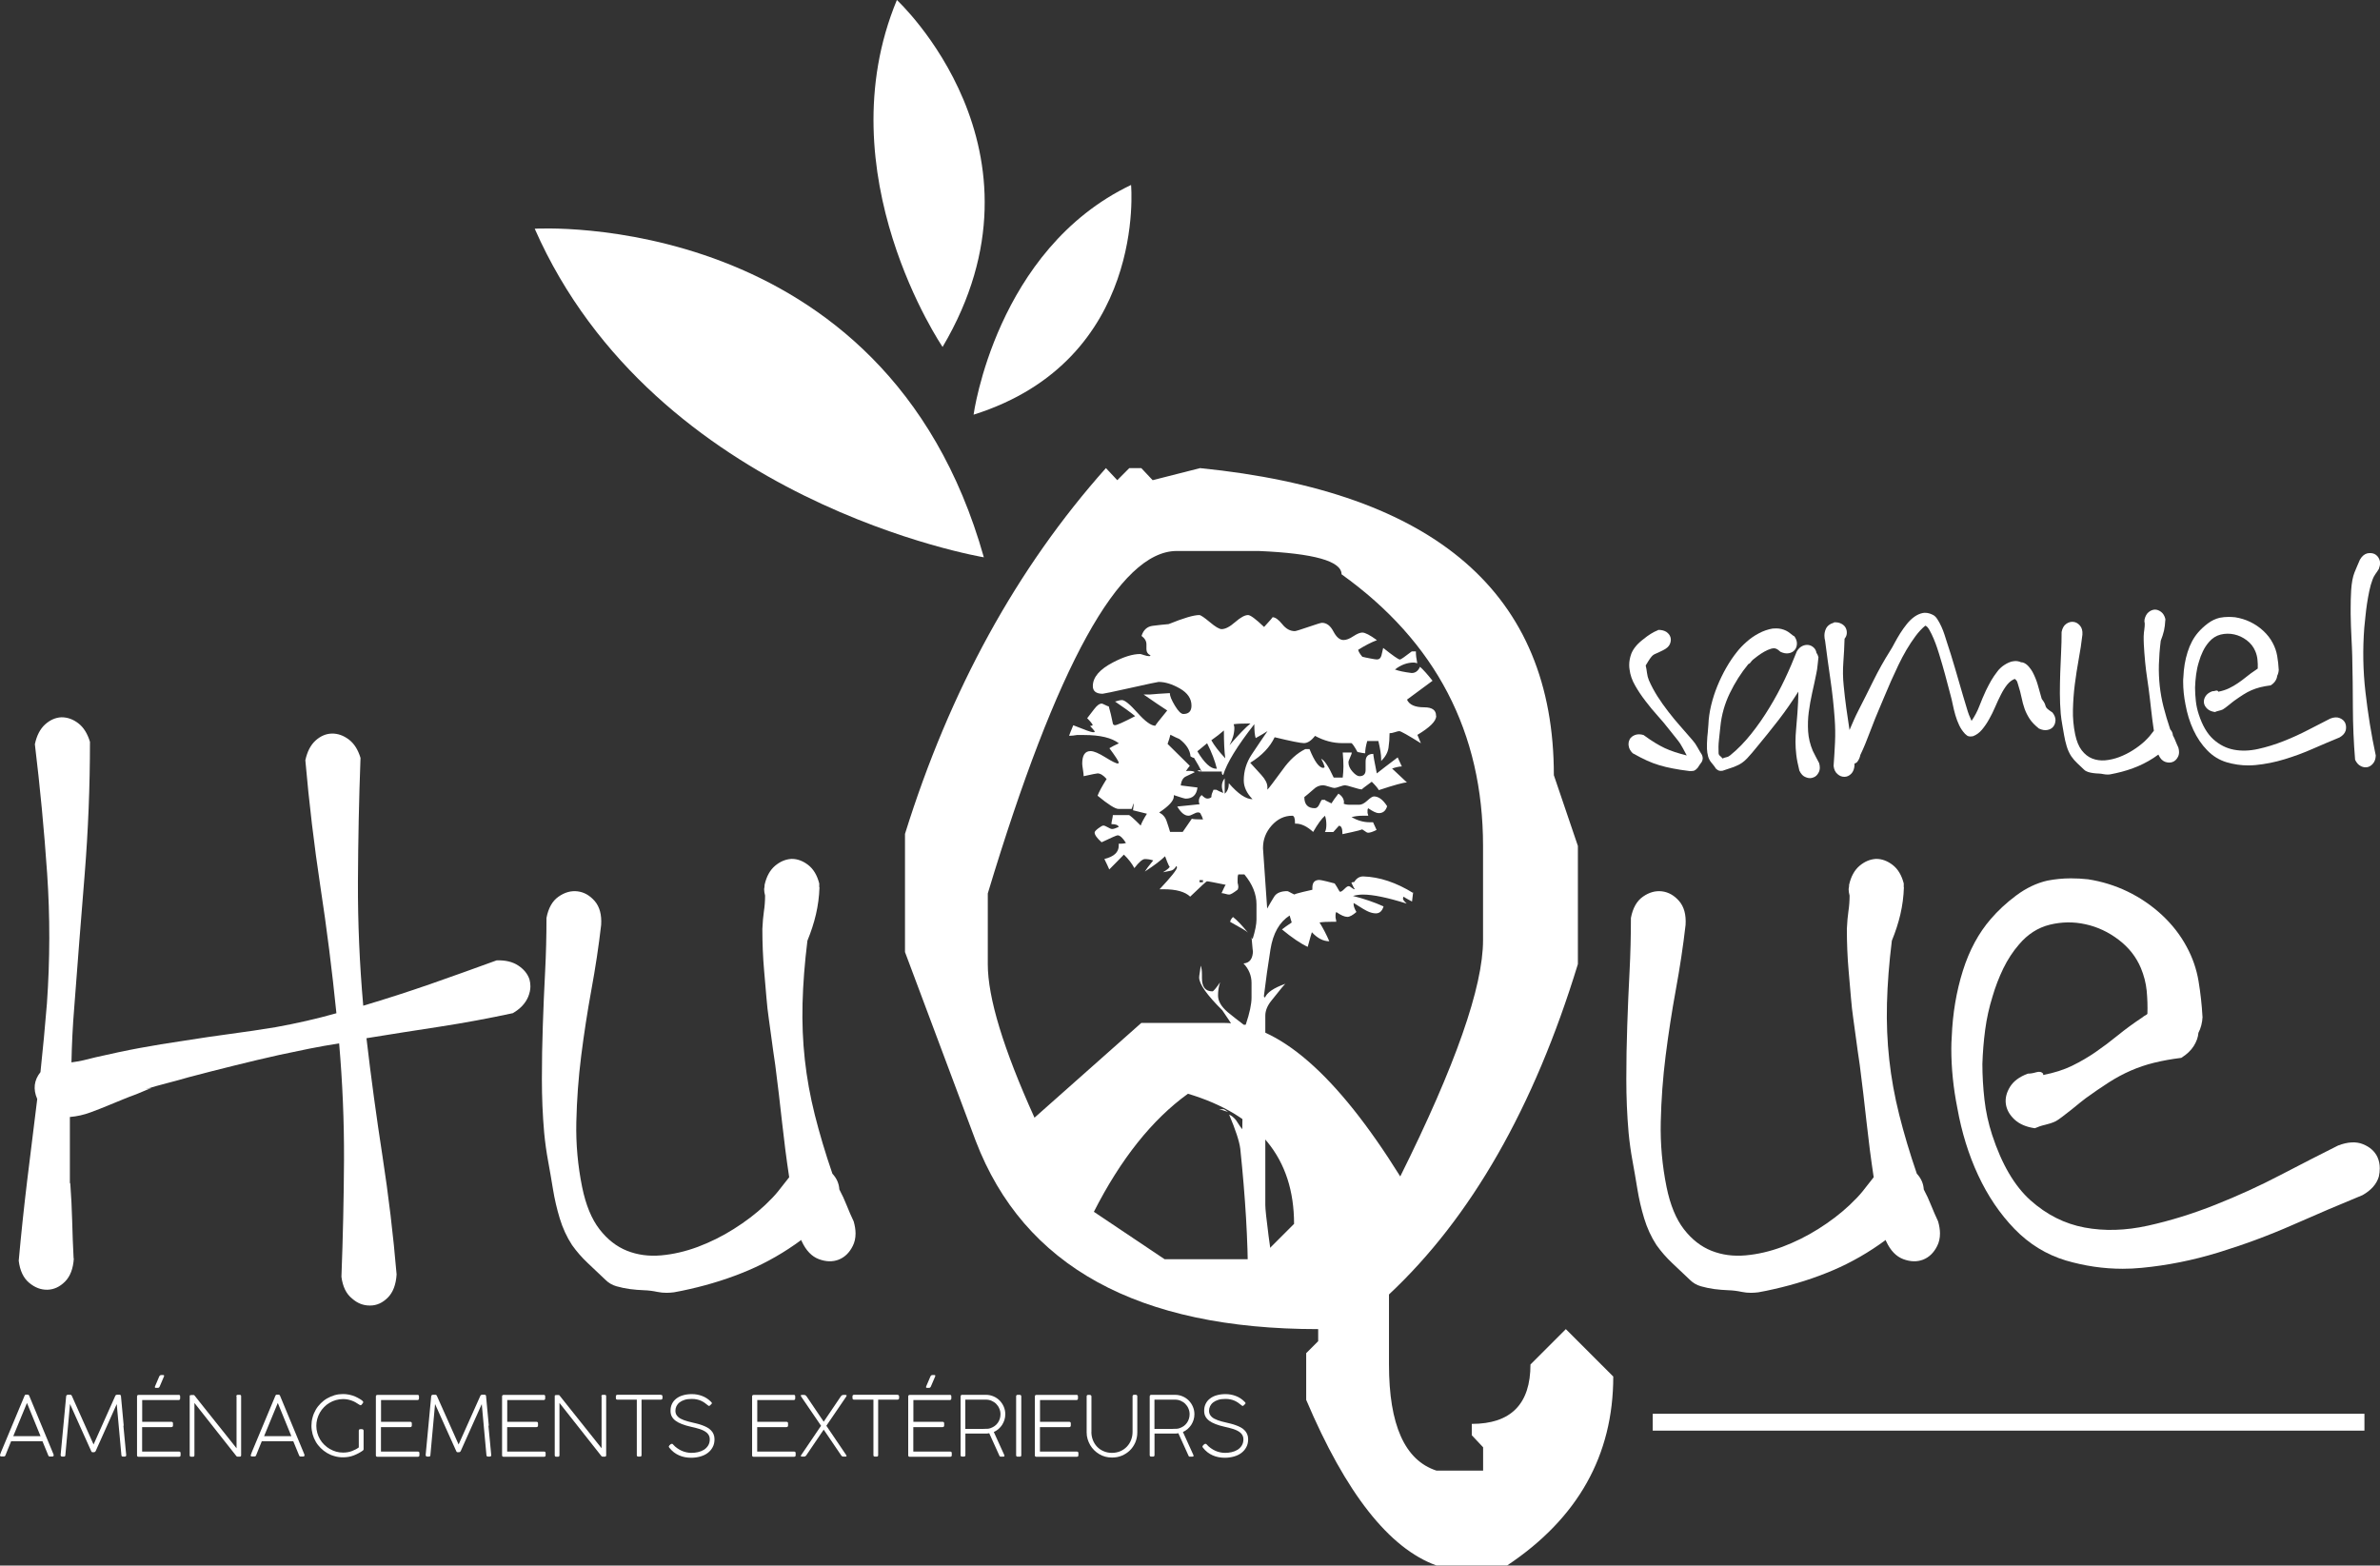 <?xml version="1.0" encoding="UTF-8"?><svg id="Calque_2" xmlns="http://www.w3.org/2000/svg" viewBox="0 0 331.73 218.22"><rect x="0" y="0" width="331.73" height="218.22" fill="#333333" stroke="none"/><defs><style>.cls-1{fill:#fff;}</style></defs><g id="Calque_1-2"><path class="cls-1" d="M74.53,31.88s48.86-3.05,62.6,45.8c0,0-45.8-7.63-62.6-45.8Z"/><path class="cls-1" d="M157.65,25.78s2.28,24.39-21.95,32.02c0,0,3.11-23.03,21.95-32.02Z"/><path class="cls-1" d="M125.01,0s22.61,20.89,6.37,48.36c0,0-16.43-24.14-6.37-48.36Z"/><g><path class="cls-1" d="M10.29,175.41c-.09,1.42-.5,2.5-1.23,3.23-.73,.73-1.55,1.11-2.45,1.13-.91,.02-1.75-.3-2.55-.97-.8-.67-1.28-1.69-1.45-3.07,.34-3.79,.74-7.54,1.19-11.27,.45-3.72,.92-7.48,1.39-11.27-.6-1.38-.45-2.63,.45-3.75,.17-1.59,.33-3.18,.48-4.78,.15-1.59,.29-3.18,.42-4.78,.43-6.11,.44-12.16,.03-18.14-.41-5.98-.98-11.99-1.71-18.01,.26-1.21,.73-2.12,1.42-2.75,.69-.62,1.44-.96,2.26-1h.06c.82,0,1.59,.28,2.32,.84,.73,.56,1.27,1.42,1.62,2.58,0,6.24-.25,12.41-.74,18.5-.5,6.09-.98,12.26-1.45,18.5-.22,2.63-.34,5.19-.39,7.68,.6-.08,1.15-.18,1.65-.29,.5-.11,1.06-.25,1.71-.42,2.24-.51,4.28-.95,6.13-1.29,1.85-.34,3.94-.69,6.26-1.03,2.15-.34,4.28-.66,6.39-.94,2.11-.28,4.22-.59,6.33-.94,2.88-.52,5.7-1.16,8.46-1.94-.6-5.94-1.34-11.81-2.23-17.63-.88-5.81-1.58-11.69-2.1-17.63,.26-1.21,.73-2.12,1.42-2.75,.69-.62,1.44-.95,2.26-.97,.82-.02,1.6,.25,2.36,.81,.75,.56,1.3,1.42,1.65,2.58-.22,5.77-.33,11.53-.36,17.27-.02,5.75,.23,11.5,.74,17.27,3.18-.95,6.32-1.96,9.39-3.03,3.08-1.08,6.14-2.17,9.2-3.29,1.21-.04,2.21,.19,3,.71,.79,.52,1.32,1.16,1.58,1.94,.08,.3,.13,.62,.13,.97,0,.47-.11,.97-.32,1.48-.39,.91-1.1,1.66-2.13,2.26-3.4,.73-6.79,1.36-10.17,1.88-3.38,.52-6.79,1.05-10.23,1.61,.64,5.51,1.39,10.99,2.23,16.43,.84,5.45,1.5,10.94,1.97,16.5-.09,1.42-.5,2.5-1.23,3.23-.73,.73-1.55,1.1-2.45,1.1h-.07c-.91,0-1.72-.32-2.45-.97-.82-.65-1.31-1.66-1.49-3.03,.21-5.47,.33-10.9,.36-16.3,.02-5.4-.21-10.81-.68-16.24-1.38,.22-2.77,.46-4.17,.74-1.4,.28-2.79,.57-4.17,.87-2.11,.47-4.21,.97-6.3,1.49-2.09,.52-4.19,1.05-6.3,1.61-1.03,.3-2.06,.58-3.07,.84-1.01,.26-2.01,.54-3,.84,.43-.08,.71-.15,.84-.19,.04,0-.21,.11-.74,.32-.54,.22-1,.41-1.39,.58-.6,.22-1.22,.45-1.84,.71-.62,.26-1.26,.52-1.9,.78-.82,.34-1.69,.69-2.62,1.03-.92,.34-1.88,.56-2.87,.64v9.17l.06,.13c.13,1.72,.21,3.44,.26,5.17,.04,1.72,.11,3.47,.2,5.23Z"/><path class="cls-1" d="M114.22,123.69c-.04,1.29-.21,2.54-.49,3.75-.28,1.21-.68,2.43-1.19,3.68-.39,3.14-.61,6.06-.68,8.75-.07,2.69,.04,5.31,.32,7.84,.28,2.54,.74,5.1,1.39,7.68,.65,2.58,1.46,5.32,2.45,8.2,.6,.65,.92,1.38,.97,2.2,.39,.73,.73,1.47,1.03,2.23,.3,.75,.62,1.5,.97,2.23,.17,.6,.26,1.16,.26,1.68,0,.65-.13,1.23-.39,1.74-.47,.95-1.13,1.58-1.97,1.91-.84,.32-1.75,.3-2.75-.07-.99-.37-1.79-1.19-2.39-2.49-.04-.04-.06-.11-.06-.19-2.33,1.72-4.78,3.13-7.36,4.23-2.58,1.1-5.32,1.97-8.2,2.62-.73,.17-1.46,.32-2.2,.45-.34,.04-.69,.07-1.03,.07-.43,0-.86-.04-1.29-.13-.6-.13-1.23-.21-1.87-.23-.65-.02-1.29-.08-1.94-.16-.65-.09-1.27-.22-1.87-.39-.6-.17-1.12-.48-1.55-.91-.82-.77-1.64-1.55-2.45-2.32-.82-.77-1.55-1.61-2.2-2.52-.73-1.12-1.3-2.36-1.71-3.71-.41-1.35-.72-2.7-.94-4.04-.22-1.33-.44-2.65-.68-3.94-.24-1.29-.42-2.6-.55-3.94-.22-2.5-.32-4.99-.32-7.49s.04-4.99,.13-7.49c.08-2.5,.19-4.99,.32-7.49,.13-2.5,.19-4.99,.19-7.49,.26-1.38,.82-2.37,1.68-2.97,.86-.6,1.74-.85,2.65-.74,.9,.11,1.7,.56,2.39,1.35,.69,.8,.99,1.91,.9,3.33-.34,2.97-.8,5.98-1.36,9.04-.56,3.06-1.03,6.12-1.42,9.2-.39,3.08-.61,6.16-.68,9.23-.07,3.08,.21,6.1,.81,9.07,.51,2.5,1.32,4.46,2.42,5.88,1.1,1.42,2.38,2.42,3.84,3,1.46,.58,3.04,.79,4.75,.64,1.7-.15,3.41-.55,5.13-1.19,1.72-.65,3.39-1.47,5-2.49,1.61-1.01,3.07-2.12,4.36-3.33,.77-.73,1.38-1.37,1.81-1.91,.43-.54,.95-1.19,1.55-1.97-.39-2.58-.72-5.15-1-7.72-.28-2.56-.59-5.2-.94-7.91-.22-1.46-.39-2.69-.52-3.68-.13-.99-.26-1.94-.39-2.84-.13-.9-.24-1.86-.32-2.87-.09-1.01-.2-2.25-.32-3.71-.09-.99-.15-1.97-.19-2.94-.04-.97-.06-1.95-.06-2.94,.04-.95,.12-1.77,.22-2.48,.11-.71,.16-1.43,.16-2.17-.09-.34-.13-.62-.13-.84,0-.08,0-.17,.03-.26,.02-.08,.03-.17,.03-.26v-.13c.26-1.16,.74-2.04,1.45-2.65,.71-.6,1.47-.92,2.29-.97h.07c.77,0,1.53,.28,2.26,.84,.73,.56,1.25,1.42,1.55,2.58v.52Zm3.13,43.68c.02,.07,0,.01-.06-.16-.07-.17-.14-.37-.23-.58,.17,.43,.27,.68,.29,.74Z"/></g><g><path class="cls-1" d="M265.37,123.69c-.04,1.29-.21,2.54-.49,3.75-.28,1.21-.68,2.43-1.19,3.68-.39,3.14-.61,6.06-.68,8.75-.07,2.69,.04,5.31,.32,7.84,.28,2.54,.74,5.1,1.39,7.68,.65,2.58,1.46,5.32,2.45,8.2,.6,.65,.92,1.38,.97,2.2,.39,.73,.73,1.47,1.03,2.23,.3,.75,.63,1.5,.97,2.23,.17,.6,.26,1.16,.26,1.68,0,.65-.13,1.23-.39,1.74-.47,.95-1.13,1.58-1.97,1.91-.84,.32-1.75,.3-2.75-.07-.99-.37-1.79-1.19-2.39-2.49-.04-.04-.06-.11-.06-.19-2.33,1.72-4.78,3.13-7.36,4.23-2.58,1.1-5.32,1.97-8.2,2.62-.73,.17-1.46,.32-2.2,.45-.34,.04-.69,.07-1.03,.07-.43,0-.86-.04-1.29-.13-.6-.13-1.23-.21-1.87-.23-.65-.02-1.29-.08-1.94-.16-.65-.09-1.27-.22-1.87-.39-.6-.17-1.12-.48-1.55-.91-.82-.77-1.64-1.55-2.45-2.32-.82-.77-1.55-1.61-2.2-2.52-.73-1.12-1.3-2.36-1.71-3.71-.41-1.35-.72-2.7-.94-4.04-.22-1.33-.44-2.65-.68-3.94-.24-1.29-.42-2.6-.55-3.94-.22-2.5-.32-4.99-.32-7.49s.04-4.99,.13-7.49c.08-2.5,.19-4.99,.32-7.49,.13-2.5,.19-4.99,.19-7.49,.26-1.38,.82-2.37,1.68-2.97,.86-.6,1.74-.85,2.65-.74,.9,.11,1.7,.56,2.39,1.35,.69,.8,.99,1.91,.9,3.33-.34,2.97-.8,5.98-1.36,9.04-.56,3.06-1.03,6.12-1.42,9.2-.39,3.08-.61,6.16-.68,9.23-.07,3.08,.21,6.1,.81,9.07,.51,2.5,1.32,4.46,2.42,5.88,1.1,1.42,2.38,2.42,3.84,3,1.46,.58,3.04,.79,4.75,.64,1.7-.15,3.41-.55,5.13-1.19,1.72-.65,3.39-1.47,5.01-2.49,1.61-1.01,3.07-2.12,4.36-3.33,.77-.73,1.38-1.37,1.81-1.91,.43-.54,.95-1.19,1.55-1.97-.39-2.58-.72-5.15-1-7.72-.28-2.56-.59-5.2-.94-7.91-.22-1.46-.39-2.69-.52-3.68-.13-.99-.26-1.94-.39-2.84-.13-.9-.24-1.86-.32-2.87-.09-1.01-.2-2.25-.32-3.71-.09-.99-.15-1.97-.19-2.94-.04-.97-.06-1.95-.06-2.94,.04-.95,.12-1.77,.22-2.48,.11-.71,.16-1.43,.16-2.17-.09-.34-.13-.62-.13-.84,0-.08,0-.17,.03-.26,.02-.08,.03-.17,.03-.26v-.13c.26-1.16,.74-2.04,1.45-2.65,.71-.6,1.47-.92,2.29-.97h.07c.77,0,1.53,.28,2.26,.84,.73,.56,1.25,1.42,1.55,2.58v.52Zm3.13,43.68c.02,.07,0,.01-.06-.16-.07-.17-.14-.37-.23-.58,.17,.43,.27,.68,.29,.74Z"/><path class="cls-1" d="M307,141.7c-.04,.86-.24,1.62-.58,2.26-.04,.6-.26,1.22-.65,1.84-.39,.62-.97,1.17-1.74,1.65-1.38,.17-2.64,.4-3.78,.68-1.14,.28-2.23,.65-3.26,1.1-1.03,.45-2.06,1-3.07,1.65-1.01,.65-2.08,1.38-3.2,2.19-.13,.09-.39,.29-.78,.61-.39,.32-.8,.66-1.23,1-.43,.34-.86,.68-1.29,1-.43,.32-.73,.53-.9,.61-.47,.22-.96,.38-1.45,.49-.5,.11-.98,.27-1.45,.48-1.21-.17-2.15-.58-2.84-1.22-.69-.65-1.09-1.37-1.2-2.16-.11-.8,.09-1.59,.58-2.39,.5-.8,1.32-1.41,2.49-1.84,.34,0,.73-.06,1.16-.19,.43-.13,.75-.06,.97,.19v.19c1.55-.3,2.89-.73,4.04-1.29,1.14-.56,2.23-1.19,3.26-1.9,1.03-.71,2.07-1.49,3.1-2.33,1.03-.84,2.19-1.69,3.49-2.55,.08-.08,.19-.16,.32-.22,.13-.06,.24-.14,.32-.23,.04-1.08,0-2.15-.1-3.23-.11-1.08-.38-2.13-.81-3.16-.65-1.55-1.68-2.86-3.1-3.94-1.42-1.08-2.96-1.8-4.62-2.16-1.66-.37-3.32-.34-4.97,.06-1.66,.41-3.09,1.33-4.29,2.75-.86,.99-1.59,2.11-2.2,3.36-.6,1.25-1.1,2.54-1.49,3.88-.47,1.51-.82,3.06-1.03,4.65-.21,1.59-.34,3.18-.39,4.78,0,1.64,.1,3.29,.29,4.97,.19,1.68,.55,3.31,1.07,4.91,1.34,4.09,3.12,7.13,5.36,9.13,2.24,2,4.75,3.26,7.52,3.78,2.78,.52,5.72,.43,8.84-.26s6.25-1.66,9.39-2.91c3.14-1.25,6.18-2.63,9.1-4.16,2.93-1.53,5.6-2.89,8.01-4.1,1.33-.51,2.49-.58,3.46-.19,.97,.39,1.65,.99,2.03,1.81,.21,.47,.32,.99,.32,1.55,0,.39-.04,.77-.13,1.16-.3,1.03-1.05,1.89-2.26,2.58-3.14,1.29-6.4,2.68-9.78,4.17-3.38,1.49-6.84,2.76-10.36,3.84-3.53,1.08-7.08,1.79-10.65,2.13-.91,.09-1.79,.13-2.65,.13-2.67,0-5.32-.39-7.94-1.16-2.71-.82-5.09-2.28-7.14-4.39-2.04-2.11-3.73-4.61-5.07-7.49-1.34-2.88-2.3-6-2.9-9.36-.56-2.8-.84-5.55-.84-8.26,0-.56,.02-1.12,.06-1.68,.13-3.27,.65-6.34,1.55-9.2,.9-2.86,2.2-5.26,3.88-7.2,.99-1.16,2.17-2.26,3.55-3.29,1.38-1.03,2.82-1.72,4.33-2.07,1.08-.21,2.17-.32,3.29-.32,.77,0,1.57,.04,2.39,.13,1.94,.3,3.78,.87,5.52,1.71,1.74,.84,3.34,1.93,4.78,3.26,1.44,1.34,2.59,2.82,3.46,4.45,.82,1.51,1.37,3.1,1.65,4.78,.28,1.68,.46,3.34,.55,4.97Z"/></g><g><path class="cls-1" d="M231.09,87.8h.1c.41,0,.76,.09,1.06,.27,.29,.2,.49,.44,.58,.74,.09,.29,.07,.61-.07,.95-.14,.34-.46,.63-.97,.88-.51,.25-.86,.42-1.07,.5-.2,.08-.38,.21-.53,.39-.15,.18-.29,.38-.42,.59-.13,.21-.26,.43-.39,.64,.08,.33,.14,.67,.18,1.02,.04,.35,.13,.69,.26,1.02,.34,.79,.75,1.54,1.21,2.27,.47,.73,.97,1.44,1.5,2.12,.53,.69,1.08,1.36,1.66,2.01,.57,.65,1.14,1.3,1.69,1.94,.28,.31,.52,.65,.71,1.01,.2,.36,.41,.72,.64,1.08,.07,.18,.1,.34,.1,.47s-.04,.29-.12,.47c-.1,.13-.2,.27-.3,.42-.1,.15-.2,.3-.29,.44-.18,.2-.34,.33-.49,.39-.12,.03-.25,.05-.39,.05h-.27c-.9-.11-1.67-.23-2.32-.36-.65-.12-1.26-.27-1.84-.44-.58-.17-1.16-.39-1.74-.65-.58-.26-1.25-.61-2-1.03-.33-.33-.52-.67-.56-1.03-.02-.08-.02-.16-.02-.25,0-.25,.06-.47,.17-.69,.16-.26,.41-.45,.75-.58,.34-.12,.72-.12,1.17,.01,.61,.44,1.14,.81,1.61,1.09,.47,.29,.92,.53,1.36,.74,.44,.2,.9,.38,1.38,.54,.47,.16,1.03,.31,1.67,.48-.23-.42-.4-.75-.52-.98-.12-.23-.25-.45-.39-.67-.15-.22-.34-.48-.58-.77-.24-.29-.58-.73-1.04-1.3-.43-.56-.93-1.16-1.51-1.8-.58-.65-1.15-1.32-1.69-2.04-.55-.71-1.04-1.44-1.46-2.18-.43-.74-.69-1.49-.78-2.25-.03-.2-.05-.4-.05-.61,0-.52,.1-1.05,.29-1.57,.28-.72,.85-1.41,1.72-2.06,.34-.28,.67-.52,.98-.71,.31-.2,.66-.38,1.06-.54Z"/><path class="cls-1" d="M250.06,88.63c.28,.38,.41,.74,.4,1.09s-.11,.65-.31,.88c-.2,.24-.47,.39-.82,.45-.35,.07-.74,0-1.17-.2-.08-.07-.16-.13-.25-.21-.08-.07-.17-.13-.27-.18-.2-.11-.45-.13-.77-.04-.32,.09-.64,.23-.97,.42-.33,.19-.64,.39-.93,.61-.29,.22-.51,.39-.64,.5-.12,.1-.21,.21-.3,.34-.08,.13-.19,.22-.32,.27h-.02c-1.02,1.24-1.88,2.6-2.59,4.07-.71,1.47-1.15,3.02-1.31,4.64-.07,.62-.13,1.24-.2,1.87-.07,.62-.08,1.24-.05,1.87,.02,.15,.09,.27,.22,.37,.13,.1,.24,.21,.32,.34,.18-.08,.37-.14,.56-.18,.2-.04,.37-.13,.52-.26,1.03-.83,2-1.83,2.92-2.98,.92-1.15,1.77-2.38,2.55-3.67,.79-1.29,1.5-2.61,2.14-3.96,.64-1.35,1.19-2.64,1.67-3.87,.21-.36,.47-.61,.76-.75,.29-.14,.58-.19,.86-.15,.28,.04,.52,.16,.74,.36,.21,.2,.34,.45,.39,.76,.07,.08,.12,.17,.16,.27,.04,.1,.08,.2,.11,.32-.05,.38-.09,.75-.12,1.12-.03,.37-.09,.74-.17,1.12-.18,.9-.37,1.8-.58,2.7-.2,.9-.36,1.8-.48,2.7-.12,.9-.14,1.8-.09,2.7,.06,.9,.27,1.8,.65,2.7,.13,.28,.27,.56,.43,.85,.16,.29,.31,.57,.45,.85,.07,.23,.1,.44,.1,.64,0,.25-.05,.47-.15,.66-.18,.36-.42,.6-.74,.71-.16,.07-.33,.1-.49,.1-.18,0-.37-.04-.56-.12-.38-.13-.68-.44-.91-.93-.21-.85-.36-1.59-.43-2.21-.07-.62-.11-1.22-.11-1.8s.03-1.18,.09-1.8c.06-.62,.12-1.36,.18-2.21,.03-.49,.06-.99,.09-1.48,.02-.5,.04-1,.04-1.51-.87,1.37-1.79,2.7-2.77,3.97-.98,1.27-2.01,2.54-3.07,3.82-.39,.49-.82,.99-1.28,1.49-.46,.5-.98,.86-1.57,1.09-.31,.13-.62,.25-.92,.34-.3,.1-.62,.2-.95,.32-.2,.03-.36,.03-.49-.01-.13-.04-.27-.13-.42-.26-.18-.28-.39-.55-.61-.81-.23-.26-.39-.56-.49-.88-.1-.36-.16-.73-.17-1.1v-.44c0-.23,0-.46,.02-.69,.02-.38,.04-.75,.09-1.12,.04-.37,.07-.74,.09-1.12,.03-.87,.16-1.76,.38-2.68,.22-.92,.51-1.82,.87-2.7,.36-.88,.77-1.73,1.24-2.55,.47-.82,.97-1.56,1.51-2.23,.34-.44,.78-.9,1.31-1.37,.53-.47,1.11-.88,1.73-1.2,.62-.33,1.26-.55,1.91-.66,.18-.02,.35-.02,.52-.02,.48,0,.93,.11,1.37,.32,.2,.1,.38,.22,.55,.36,.17,.14,.35,.27,.53,.41Z"/><path class="cls-1" d="M255.63,86.74c.41-.02,.75,.05,1.03,.2,.28,.15,.48,.34,.6,.58,.12,.24,.17,.5,.15,.77-.02,.28-.13,.52-.31,.74-.03,1.1-.09,2.19-.17,3.27-.08,1.08-.07,2.18,.05,3.29,.1,1.05,.22,2.08,.36,3.09,.14,1.02,.29,2.04,.45,3.07,.2-.46,.39-.91,.59-1.36,.2-.45,.41-.9,.64-1.34,.72-1.41,1.43-2.81,2.12-4.22,.7-1.41,1.46-2.77,2.3-4.1,.2-.31,.41-.68,.64-1.12,.23-.43,.49-.88,.77-1.33,.29-.45,.59-.88,.92-1.29,.33-.41,.68-.75,1.06-1.02,.38-.27,.78-.45,1.2-.53,.1-.02,.2-.02,.32-.02,.33,0,.67,.09,1.03,.27,.23,.1,.45,.3,.65,.61,.2,.31,.39,.65,.56,1.03,.17,.38,.32,.75,.44,1.13,.12,.38,.22,.67,.28,.88,.42,1.28,.83,2.56,1.2,3.85,.38,1.29,.75,2.59,1.13,3.88,.18,.57,.35,1.15,.52,1.72,.16,.57,.38,1.14,.64,1.69,.44-.64,.81-1.33,1.09-2.07,.29-.74,.59-1.47,.92-2.17,.25-.51,.49-.96,.72-1.37,.24-.41,.52-.83,.85-1.25,.11-.16,.26-.33,.44-.5,.18-.17,.37-.32,.58-.45,.2-.13,.42-.25,.64-.34,.22-.1,.44-.15,.65-.17,.34-.05,.68,0,1.01,.15,.16,0,.32,.04,.47,.12,.23,.12,.44,.29,.64,.53,.2,.24,.36,.47,.49,.7,.31,.59,.56,1.2,.74,1.84,.18,.64,.36,1.28,.54,1.91,.25,.33,.39,.56,.44,.7,.05,.14,.09,.25,.11,.34,.02,.09,.09,.19,.2,.31,.11,.11,.36,.3,.75,.56,.28,.36,.42,.71,.42,1.06v.02c-.02,.36-.12,.66-.32,.9-.2,.24-.47,.39-.82,.45-.35,.07-.74,0-1.17-.2-.57-.46-1.01-.91-1.3-1.36-.29-.45-.53-.92-.7-1.4-.17-.48-.31-1-.42-1.55-.11-.55-.27-1.15-.48-1.8-.03-.1-.06-.2-.09-.29-.02-.1-.07-.19-.12-.27-.06-.08-.14-.16-.26-.25-.39,.15-.74,.42-1.06,.81-.31,.39-.6,.85-.87,1.39-.27,.53-.54,1.1-.8,1.71-.26,.61-.54,1.18-.85,1.72-.3,.54-.63,1.02-.99,1.45-.36,.43-.78,.73-1.25,.91-.25,.05-.45,.05-.6,.01-.16-.04-.32-.15-.5-.33-.34-.36-.62-.77-.83-1.22-.21-.45-.39-.92-.53-1.41-.14-.49-.26-.98-.36-1.47-.1-.49-.21-.97-.34-1.42-.25-.93-.49-1.86-.74-2.79-.25-.92-.52-1.85-.81-2.79-.05-.16-.14-.45-.28-.87-.14-.42-.3-.85-.49-1.3-.19-.45-.38-.85-.59-1.21-.2-.36-.4-.56-.58-.61-.47,.39-.93,.88-1.36,1.46-.43,.58-.85,1.21-1.25,1.89-.4,.68-.78,1.4-1.14,2.15-.36,.75-.7,1.5-1.03,2.23-.33,.74-.63,1.45-.92,2.15-.29,.7-.55,1.33-.8,1.9-.33,.77-.64,1.54-.93,2.31-.29,.77-.6,1.55-.91,2.33-.12,.28-.23,.54-.34,.8s-.24,.52-.37,.8c-.03,.16-.08,.33-.15,.49-.07,.16-.16,.33-.29,.49-.03,.02-.05,.03-.06,.05,0,.02-.03,.03-.06,.05-.13,.07-.22,.11-.27,.15,0,.08,0,.14,.02,.17-.03,.54-.19,.95-.47,1.23-.28,.28-.59,.42-.93,.42h-.03c-.34,0-.65-.12-.93-.37-.31-.25-.5-.63-.56-1.15,.08-1.11,.15-2.22,.2-3.31,.05-1.1,.03-2.19-.05-3.29-.13-1.83-.33-3.64-.59-5.42-.26-1.78-.51-3.58-.74-5.4-.07-.26-.1-.51-.1-.74,0-.31,.06-.6,.17-.86,.18-.46,.57-.78,1.18-.96Z"/><path class="cls-1" d="M301.8,86.49c-.02,.49-.08,.97-.18,1.42-.11,.46-.26,.92-.45,1.4-.15,1.19-.23,2.3-.26,3.33-.03,1.02,.02,2.02,.12,2.98,.11,.97,.28,1.94,.53,2.92,.25,.98,.56,2.02,.93,3.12,.23,.25,.35,.52,.37,.83,.15,.28,.28,.56,.39,.85,.11,.29,.24,.57,.37,.85,.07,.23,.1,.44,.1,.64,0,.25-.05,.47-.15,.66-.18,.36-.43,.6-.75,.72-.32,.12-.67,.11-1.04-.02-.38-.14-.68-.45-.91-.95-.02-.02-.02-.04-.02-.07-.88,.65-1.82,1.19-2.8,1.61-.98,.42-2.02,.75-3.12,.99-.28,.07-.56,.12-.83,.17-.13,.02-.26,.02-.39,.02-.16,0-.33-.02-.49-.05-.23-.05-.47-.08-.71-.09-.25,0-.49-.03-.74-.06-.25-.03-.48-.08-.71-.15-.23-.07-.43-.18-.59-.34-.31-.29-.62-.59-.93-.88-.31-.29-.59-.61-.83-.96-.28-.42-.5-.9-.65-1.41-.16-.52-.27-1.03-.36-1.53-.08-.51-.17-1.01-.26-1.5-.09-.49-.16-.99-.21-1.5-.08-.95-.12-1.9-.12-2.85s.02-1.9,.05-2.85c.03-.95,.07-1.9,.12-2.85,.05-.95,.07-1.9,.07-2.85,.1-.52,.31-.9,.64-1.13,.33-.23,.66-.32,1.01-.28,.34,.04,.65,.21,.91,.52,.26,.3,.38,.72,.34,1.26-.13,1.13-.3,2.28-.52,3.44-.21,1.16-.39,2.33-.54,3.5-.15,1.17-.23,2.34-.26,3.51-.03,1.17,.08,2.32,.31,3.45,.2,.95,.5,1.69,.92,2.23,.42,.54,.9,.92,1.46,1.14,.56,.22,1.16,.3,1.8,.25,.65-.06,1.3-.21,1.95-.45,.65-.25,1.29-.56,1.9-.95,.61-.38,1.17-.81,1.66-1.26,.29-.28,.52-.52,.69-.72,.16-.2,.36-.45,.59-.75-.15-.98-.27-1.96-.38-2.93-.11-.97-.22-1.98-.36-3.01-.08-.56-.15-1.02-.2-1.4-.05-.38-.1-.74-.15-1.08-.05-.34-.09-.71-.12-1.09-.03-.38-.07-.85-.12-1.41-.03-.38-.06-.75-.07-1.12-.02-.37-.02-.74-.02-1.12,.02-.36,.04-.67,.09-.95,.04-.27,.06-.54,.06-.82-.03-.13-.05-.24-.05-.32,0-.03,0-.07,.01-.1,0-.03,.01-.07,.01-.1v-.05c.1-.44,.28-.78,.55-1.01,.27-.23,.56-.35,.87-.37h.03c.29,0,.58,.11,.86,.32,.28,.21,.48,.54,.59,.98v.2Zm1.19,16.61s0,0-.02-.06c-.02-.07-.05-.14-.09-.22,.07,.16,.1,.26,.11,.28Z"/><path class="cls-1" d="M317.62,93.34c-.02,.33-.09,.61-.22,.86-.02,.23-.1,.46-.25,.7-.15,.24-.37,.45-.66,.63-.52,.07-1,.15-1.44,.26-.43,.11-.85,.25-1.24,.42-.39,.17-.78,.38-1.17,.63-.38,.25-.79,.52-1.22,.83-.05,.03-.15,.11-.3,.23-.15,.12-.3,.25-.47,.38-.16,.13-.33,.26-.49,.38-.16,.12-.28,.2-.34,.23-.18,.08-.36,.14-.55,.18-.19,.04-.37,.1-.55,.18-.46-.07-.82-.22-1.08-.47-.26-.25-.41-.52-.45-.82-.04-.3,.03-.61,.22-.91,.19-.3,.5-.54,.95-.7,.13,0,.28-.02,.44-.07,.16-.05,.29-.02,.37,.07v.07c.59-.11,1.1-.28,1.53-.49,.43-.21,.85-.45,1.24-.72,.39-.27,.79-.56,1.18-.88,.39-.32,.83-.64,1.33-.97,.03-.03,.07-.06,.12-.09,.05-.02,.09-.05,.12-.09,.02-.41,0-.82-.04-1.23-.04-.41-.14-.81-.31-1.2-.25-.59-.64-1.09-1.18-1.5-.54-.41-1.12-.68-1.75-.82-.63-.14-1.26-.13-1.89,.02-.63,.16-1.17,.5-1.63,1.04-.33,.38-.61,.8-.84,1.28-.23,.47-.42,.97-.56,1.47-.18,.57-.31,1.16-.39,1.77-.08,.61-.13,1.21-.15,1.82,0,.62,.04,1.25,.11,1.89,.07,.64,.21,1.26,.41,1.87,.51,1.56,1.19,2.71,2.04,3.47,.85,.76,1.8,1.24,2.86,1.44,1.06,.2,2.18,.16,3.36-.1,1.19-.26,2.38-.63,3.57-1.1,1.19-.47,2.35-1,3.46-1.58,1.11-.58,2.13-1.1,3.04-1.56,.51-.2,.94-.22,1.31-.07,.37,.15,.63,.38,.77,.69,.08,.18,.12,.38,.12,.59,0,.15-.02,.3-.05,.44-.11,.39-.4,.72-.86,.98-1.2,.49-2.43,1.02-3.72,1.58-1.28,.57-2.6,1.05-3.94,1.46-1.34,.41-2.69,.68-4.05,.81-.34,.03-.68,.05-1.01,.05-1.02,0-2.02-.15-3.02-.44-1.03-.31-1.94-.87-2.71-1.67-.78-.8-1.42-1.75-1.93-2.85-.51-1.1-.87-2.28-1.1-3.56-.21-1.06-.32-2.11-.32-3.14,0-.21,0-.42,.03-.64,.05-1.24,.24-2.41,.59-3.5,.34-1.09,.83-2,1.47-2.74,.38-.44,.83-.86,1.35-1.25,.52-.39,1.07-.65,1.65-.79,.41-.08,.83-.12,1.25-.12,.29,0,.6,.02,.91,.05,.74,.12,1.44,.33,2.1,.65,.66,.32,1.27,.73,1.82,1.24,.55,.51,.99,1.07,1.31,1.69,.31,.57,.52,1.18,.63,1.82,.11,.64,.18,1.27,.21,1.89Z"/><path class="cls-1" d="M328.94,78c.26-.46,.59-.74,.98-.86,.15-.03,.29-.05,.44-.05,.21,0,.41,.04,.59,.12,.31,.15,.54,.4,.69,.76,.07,.16,.1,.34,.1,.52,0,.25-.06,.52-.17,.81-.15,.25-.31,.49-.48,.72-.17,.24-.31,.5-.4,.77-.18,.47-.33,1-.45,1.58-.12,.58-.23,1.17-.32,1.77-.09,.6-.16,1.19-.22,1.78-.06,.59-.11,1.11-.16,1.57-.23,2.99-.18,5.98,.16,8.95,.34,2.97,.81,5.93,1.44,8.87-.02,.46-.14,.83-.37,1.1-.23,.28-.49,.45-.79,.52-.1,.02-.19,.02-.27,.02-.23,0-.45-.06-.66-.17-.33-.16-.59-.46-.79-.88-.2-2.42-.3-4.83-.31-7.22,0-2.39-.04-4.79-.09-7.22-.02-.67-.05-1.54-.11-2.6-.06-1.06-.09-2.17-.11-3.31v-.69c0-.9,.02-1.77,.07-2.6,.07-1.03,.22-1.86,.47-2.48,.13-.31,.26-.61,.38-.91,.12-.29,.25-.59,.38-.88Z"/></g><path class="cls-1" d="M200.18,99.8c0,.72-.88,1.59-2.62,2.63l.49,1.17c-1.81-1.13-2.81-1.69-3.01-1.69-.13,0-.34,.05-.63,.15-.29,.1-.53,.14-.73,.14,0,.71-.05,1.39-.15,2.04-.1,.65-.44,1.26-1.02,1.84v-.29c0-.58-.13-1.41-.39-2.5h-1.55c-.19,.64-.29,1.21-.29,1.71-.13,0-.49-.06-1.07-.18-.45-.82-.75-1.24-.87-1.24h-1.26c-1.29,0-2.56-.34-3.79-1.01-.52,.67-1.04,1.01-1.55,1.01-.45,0-1.81-.27-4.08-.82-.65,1.38-1.78,2.56-3.4,3.56,.46,.5,.98,1.06,1.54,1.69,.57,.63,.85,1.19,.85,1.69v.37c.19-.18,.9-1.11,2.12-2.78,.96-1.36,2.02-2.32,3.17-2.88h.58c.71,1.75,1.35,2.62,1.92,2.62,.06,0,.13-.03,.19-.1-.07-.32-.23-.71-.49-1.17,.45,.19,1.04,1.07,1.75,2.62h1.26c.06-.52,.1-1.03,.1-1.55,0-.58-.03-1.23-.1-1.94h1.26c0,.13-.08,.36-.23,.68-.15,.33-.23,.55-.23,.68,0,.45,.19,.89,.57,1.31,.38,.42,.7,.63,.96,.63,.57,0,.86-.29,.86-.87v-1.17c0-.71,.35-1.07,1.07-1.07,0,.19,.16,1.1,.49,2.72,.65-.52,1.62-1.26,2.91-2.23,.13,.26,.32,.68,.58,1.26-.33,0-.78,.1-1.36,.29l2.07,1.94c-.46,0-1.76,.36-3.92,1.07-.13-.26-.46-.65-.98-1.17-.98,.71-1.44,1.07-1.37,1.07-.2,0-.61-.09-1.23-.29-.62-.19-1-.29-1.13-.29s-.38,.06-.74,.19c-.36,.13-.6,.19-.73,.19s-.39-.06-.78-.19c-.39-.12-.65-.19-.78-.19-.52,0-.98,.19-1.37,.58-.59,.52-1.01,.87-1.27,1.07,0,1.03,.48,1.55,1.46,1.55,.26,0,.47-.18,.63-.53,.16-.36,.28-.57,.34-.63h.48c-.13,0,.16,.16,.87,.49,.19-.32,.52-.78,.97-1.36,.52,.33,.78,.75,.78,1.26,0,.07-.03,.1-.1,.1,.19,.13,.48,.19,.87,.19h1.36c.32,0,.7-.19,1.12-.58,.42-.39,.73-.58,.92-.58,.65,0,1.26,.45,1.84,1.36-.19,.65-.58,.97-1.17,.97-.32,0-.81-.23-1.46-.68-.07,.06-.1,.16-.1,.28v.38c.06,.19,.1,.31,.1,.38h-.78c-.58,0-1.1,.07-1.55,.2,.84,.47,1.68,.71,2.52,.71h.48l.49,1.07c-.52,.26-.91,.39-1.17,.39-.13,0-.29-.08-.49-.24-.19-.16-.36-.24-.48-.24,.39,0-.49,.23-2.62,.68v-.1c0-.71-.16-1.07-.49-1.07l-.78,.87h-1.17c.13-.21,.2-.55,.2-1.03s-.07-.89-.19-1.24c-.45,.38-1,1.13-1.65,2.26-.84-.77-1.65-1.16-2.43-1.16h-.1v-.1c0-.67-.13-1-.39-1-1.1,0-2.05,.46-2.86,1.36-.81,.91-1.21,1.95-1.21,3.11v.1l.58,8.37c.32-.58,.65-1.13,.97-1.65,.32-.52,.94-.78,1.84-.78,.06,0,.24,.08,.53,.25,.29,.17,.5,.25,.63,.25-.52,0,.26-.23,2.33-.69v-.29c0-.72,.32-1.08,.97-1.08,.13,0,.47,.07,1.02,.2,.55,.13,.92,.23,1.12,.29,.26,.39,.44,.68,.53,.87,.1,.19,.18,.29,.24,.29,.13,0,.32-.13,.58-.39,.26-.26,.45-.39,.58-.39s.27,.07,.44,.22c.16,.14,.31,.21,.44,.21-.07-.07-.23-.37-.48-.9,.06-.07,.19-.11,.39-.11,.32-.52,.74-.78,1.26-.78,2.26,.07,4.59,.84,6.99,2.33,0-.39-.07,0-.19,1.17-.13-.06-.34-.18-.63-.34-.29-.16-.47-.27-.53-.34-.07,.07-.1,.16-.1,.29s.17,.36,.52,.68c-2.67-.84-4.7-1.26-6.1-1.26-.47,0-.93,.07-1.4,.19,1.55,.39,2.97,.87,4.27,1.46-.19,.65-.55,.97-1.07,.97-.26,0-.57-.06-.92-.19-.36-.13-1.08-.55-2.18-1.26v.19c0,.26,.13,.62,.39,1.07-.52,.45-.94,.68-1.26,.68-.39,0-.91-.23-1.55-.68-.07,.13-.1,.26-.1,.39v.39c.07,.26,.1,.46,.1,.58h-.49c-.78,0-1.39,.03-1.84,.1,.52,.84,.97,1.71,1.36,2.62-.84,0-1.65-.42-2.43-1.26-.07,.19-.26,.87-.58,2.04-.97-.45-2.17-1.26-3.59-2.43,.32-.26,.78-.58,1.36-.97-.07-.26-.16-.58-.29-.97-1.42,.91-2.31,2.48-2.67,4.71-.36,2.23-.66,4.42-.92,6.55,.05,.07,.1,.13,.15,.19,.27-.71,1.22-1.36,2.86-1.94-.07,0-.71,.78-1.94,2.33-.58,.71-.87,1.42-.87,2.13v26.37c0,1.1,.61,5.78,1.84,14.06v.68h-5.92c.19-.45,.58-1.26,1.17-2.42,.32-.65,.49-1.33,.49-2.04,0-5.3-.36-11.34-1.07-18.12-.13-1.03-.65-2.62-1.55-4.75,.32,.13,.64,.39,.96,.78,.45,.71,.74,1.13,.87,1.26l.15-9.51v-.48c0-.91-.14-1.73-.43-2.47-.28-.75-1.12-2.12-2.51-4.13-2.15-2.13-3.22-3.66-3.22-4.56,0-.13,.03-.39,.1-.78,.06-.39,.1-.68,.1-.87,.13,.26,.19,.68,.19,1.26v.48c0,1.23,.48,1.84,1.46,1.84,.13,0,.49-.42,1.07-1.26-.2,.58-.29,1.2-.29,1.84,0,.78,.45,1.55,1.36,2.33,.71,.58,1.46,1.17,2.23,1.75h.2c.06,0,.1-.03,.1-.1,.52-1.55,.78-2.78,.78-3.69v-2.04c0-1.03-.38-1.94-1.12-2.72,.88-.06,1.32-.68,1.32-1.84,0,.39-.07-.23-.2-1.84,0,.07,.05,.16,.15,.29,.36-1.17,.54-2.07,.54-2.72v-2.13c0-1.42-.56-2.81-1.69-4.17h-.85c-.06,.13-.09,.32-.09,.58v.58c.07,.26,.1,.45,.1,.58s-.03,.26-.1,.39c-.59,.45-.97,.68-1.17,.68-.13,0-.31-.03-.54-.1-.23-.06-.41-.1-.53-.1,.06-.13,.16-.34,.29-.63,.13-.29,.23-.47,.29-.53-1.55-.32-2.43-.49-2.62-.49-.07,0-.84,.71-2.33,2.14-.71-.68-1.94-1.03-3.69-1.03h-.58c1.62-1.72,2.43-2.74,2.43-3.05,0-.06-.03-.13-.1-.19-.2,.39-.49,.62-.88,.68-.39,.07-.71,.13-.97,.19,.65-.39,.97-.68,.97-.87,0,.33-.23-.13-.68-1.36-.59,.58-1.52,1.29-2.82,2.13,.19-.32,.58-.84,1.17-1.55-.39-.13-.78-.19-1.17-.19-.32,0-.81,.42-1.46,1.26-.33-.62-.81-1.25-1.46-1.88-.19,.19-.52,.52-.97,.99-.45,.47-.81,.83-1.07,1.08-.13-.32-.36-.81-.68-1.46,1.33-.32,2-.94,2-1.84v-.29h.3c.27,0,.51-.03,.71-.1-.45-.71-.84-1.07-1.17-1.07-.13,0-.87,.33-2.23,.97-.65-.58-.97-1.04-.97-1.36,0-.13,.17-.32,.51-.58,.34-.26,.58-.39,.71-.39s.34,.08,.61,.24c.27,.16,.47,.24,.61,.24,.2,0,.51-.1,.92-.29-.08-.26-.42-.39-1.02-.39,0-.13,.03-.34,.1-.63,.06-.29,.1-.5,.1-.63h2.23c.13,0,.68,.49,1.65,1.46,.13-.39,.42-.94,.87-1.65-.19-.06-.52-.14-.97-.24-.45-.1-.78-.18-.97-.24,.06-.58,.1-.84,.1-.78v-.19c-.07,.13-.16,.39-.29,.78h-1.84c-.45,0-1.42-.61-2.91-1.84,.19-.52,.61-1.29,1.26-2.33-.45-.52-.88-.78-1.26-.78-.13,0-.78,.13-1.94,.39,0-.19-.03-.5-.1-.92-.07-.42-.1-.7-.1-.83,0-1.16,.38-1.75,1.16-1.75,.45,0,1.14,.29,2.07,.87,.93,.58,1.52,.87,1.78,.87,0-.06,.03-.1,.1-.1-.06-.26-.5-.94-1.32-2.04,.29-.19,.73-.42,1.32-.68-.99-.77-2.61-1.16-4.86-1.16h-.99c-.4,.07-.7,.1-.89,.1h-.2c.06-.19,.26-.68,.58-1.46,1.62,.65,2.52,.97,2.72,.97h.19l.1-.1c-.13-.19-.36-.45-.68-.78h.1c.07,0,.16-.03,.29-.1-.07-.19-.32-.52-.78-.97l.97-1.26c.39-.52,.74-.78,1.07-.78,.06,0,.22,.07,.48,.2,.26,.13,.42,.19,.49,.19,.19,.65,.39,1.46,.58,2.43,.06,.13,.16,.19,.29,.19,.26,0,1.2-.42,2.81-1.26-.71-.58-1.65-1.26-2.81-2.04,.06,0,.19-.03,.39-.1,.19-.06,.39-.1,.58-.1,.39,0,1.12,.6,2.18,1.79,1.07,1.2,1.89,1.79,2.48,1.79-.07,0,.48-.71,1.65-2.13-.71-.45-1.81-1.2-3.3-2.23h.92c.67-.06,1.59-.13,2.74-.19,0,.39,.24,.97,.71,1.75,.47,.78,.86,1.16,1.18,1.16,.75,0,1.13-.39,1.13-1.17,0-.97-.54-1.76-1.61-2.38-1.07-.61-2.06-.92-2.97-.92-.13,0-1.43,.28-3.9,.83-2.47,.55-3.77,.82-3.9,.82-.91,0-1.37-.36-1.37-1.07,0-1.23,.94-2.33,2.81-3.3,1.49-.78,2.75-1.17,3.79-1.17,.06,0,.24,.05,.53,.15,.29,.1,.53,.15,.73,.15,.06,0,.13-.03,.19-.1-.39-.19-.58-.49-.58-.87v-.68c0-.45-.23-.84-.68-1.17,.26-.84,.78-1.31,1.55-1.41,.78-.1,1.52-.18,2.23-.24,2.07-.84,3.49-1.26,4.27-1.26,.19,0,.68,.33,1.46,.98,.78,.66,1.33,.98,1.65,.98,.52,0,1.15-.33,1.89-.98,.75-.65,1.34-.98,1.8-.98,.32,0,1.07,.55,2.23,1.66,.84-.91,1.23-1.36,1.17-1.36,.39,0,.84,.33,1.36,.97,.52,.65,1.1,.97,1.75,.97,.13,0,.76-.19,1.89-.58,1.13-.39,1.76-.58,1.89-.58,.65,0,1.18,.4,1.6,1.2,.42,.8,.89,1.2,1.41,1.2,.39,0,.84-.17,1.36-.52,.52-.34,.94-.52,1.26-.52,.39,0,1.07,.35,2.04,1.06-.84,.32-1.71,.77-2.62,1.35,.06,.26,.26,.58,.58,.96,.26,.07,.63,.15,1.12,.24,.49,.1,.79,.14,.92,.14,.32,0,.53-.19,.63-.57,.1-.38,.18-.73,.24-1.04,1.36,1.08,2.13,1.62,2.33,1.62,.13,0,.68-.38,1.65-1.13h.58v.1c0,.39,.06,.91,.19,1.55-.19-.06-.36-.1-.49-.1-.91,0-1.78,.32-2.62,.97,.52,.2,1.29,.36,2.33,.49,.52,0,.91-.29,1.16-.87,.45,.39,1.03,1.04,1.75,1.95-.77,.58-1.96,1.46-3.56,2.63,.32,.72,1.12,1.07,2.41,1.07,1.09,0,1.64,.39,1.64,1.17Zm-23.52,2.11c-.39,.26-.93,.58-1.64,.97-.13-.39-.19-1.04-.19-1.94-2.38,3.04-3.83,5.4-4.34,7.09-.13-.05-.19-.17-.19-.33v-.16h-2.81c-.26,0-.46-.03-.58-.09,.06-.06,.19-.09,.39-.09,.06,.12,.13,.18,.19,.18-.26-.54-.62-1.17-1.07-1.91-.13,0-.29-.07-.48-.2-.07-.87-.58-1.68-1.55-2.42-.32-.13-.74-.33-1.26-.6-.07,.33-.2,.76-.39,1.28,.32,.33,.84,.84,1.55,1.53,.71,.69,1.23,1.2,1.55,1.53-.13,.13-.32,.4-.58,.79,0-.06,.13-.09,.39-.09,.52,0,.81,.07,.87,.19-.39,.2-.79,.39-1.21,.58-.42,.19-.66,.61-.73,1.26,.52,.07,1.29,.16,2.33,.29-.13,1.04-.68,1.55-1.65,1.55-.13,0-.68-.16-1.65-.49v.19c0,.58-.68,1.33-2.04,2.23,.51,.26,.86,.66,1.04,1.21,.19,.55,.35,1.05,.48,1.5h1.76c.58-.84,1.01-1.45,1.27-1.84,.19,.07,.71,.1,1.56,.1-.07-.26-.2-.55-.39-.88-.07-.06-.16-.1-.29-.1-.19,0-.42,.08-.68,.23-.26,.15-.49,.23-.68,.23-.52,0-1.04-.42-1.55-1.28,.65-.07,1.68-.18,3.11-.32-.07-.14-.1-.28-.1-.43,0-.35,.13-.64,.39-.85,.32,.33,.58,.49,.78,.49,.26,0,.45-.07,.58-.21v-.1c0-.2,.1-.51,.29-.92h.39c.26,.15,.58,.3,.97,.45-.13-.39-.19-.71-.19-.97,0-.39,.13-.74,.39-1.07v2.14c.39-.32,.58-.81,.58-1.46,1.29,1.49,2.39,2.23,3.3,2.23-.81-.84-1.22-1.71-1.22-2.62,0-1.29,.36-2.49,1.09-3.59,.73-1.1,1.47-2.2,2.23-3.3Zm-8.41,1.69c-.33,.27-.78,.64-1.36,1.12,.97,1.62,1.84,2.43,2.62,2.43h.1c-.26-1.08-.71-2.26-1.36-3.55Zm-.58,19.37v-.29h-.48v.29h.48Zm3.11-17.27c-.13-.97-.19-2.26-.19-3.88-.52,.45-1.1,.91-1.75,1.36,.39,.71,1.04,1.55,1.94,2.52Zm.39,49.3c-.52-.19-.94-.32-1.26-.39h.68c.13,.07,.32,.19,.58,.39Zm3.11-54.15h-.39c-.84,0-1.49,.03-1.94,.1,.06,.2,.1,.36,.1,.49,0,.78-.23,1.59-.68,2.43,1.29-1.49,2.26-2.49,2.91-3.01Zm-.39,29.11c-.07-.13-.87-.61-2.42-1.46,0-.19,.13-.42,.39-.68,.58,.45,1.26,1.17,2.04,2.13Z"/><path class="cls-1" d="M154.15,65.25l1.58,1.68,1.67-1.68h1.68l1.58,1.68,6.61-1.68c32.87,3.29,49.31,17.56,49.31,42.8l3.35,9.86v16.47c-6.11,19.99-14.89,35.34-26.33,46.05v9.76c0,8.42,2.2,13.35,6.61,14.79h6.51v-3.25l-1.58-1.68v-1.58c5.45,0,8.18-2.76,8.18-8.28l4.93-4.93,6.61,6.61c0,10.98-4.93,19.76-14.79,26.33h-9.86c-6.58-2.37-12.63-10.06-18.15-23.08v-6.51l1.67-1.67v-1.68c-25.11,0-41.03-8.74-47.73-26.23l-9.86-26.33v-16.47c6.25-20.05,15.58-37.04,28.01-50.99Zm-16.47,69.14c0,4.67,2.17,11.8,6.51,21.4l14.89-13.21h11.44c7.56,0,15.77,7.14,24.65,21.4,7.69-15.45,11.54-26.43,11.54-32.94v-13.12c0-15.84-6.58-28.46-19.72-37.87,0-1.84-3.85-2.92-11.54-3.25h-11.44c-7.96,0-16.74,15.91-26.33,47.73v9.86Zm14.79,34.52l9.86,6.61h13.11l4.93-4.93c0-9.14-4.93-15.18-14.79-18.14-5,3.61-9.37,9.1-13.12,16.47Z"/><g><path class="cls-1" d="M0,202.82c.03-.09,.05-.17,.08-.25,.03-.07,.06-.14,.08-.21l3.26-7.8s.04-.08,.07-.12c.03-.03,.07-.05,.13-.05h.24c.07,0,.11,.02,.14,.05,.03,.03,.05,.07,.07,.1l3.4,8.2s0,.03,.01,.06c0,.03,0,.05,0,.06,0,.09-.06,.15-.19,.16h-.31s-.02,0-.02,0c0,0-.02,0-.02,0-.1,0-.17-.05-.21-.16l-.81-1.97H1.55c-.15,.37-.29,.72-.43,1.06-.14,.34-.26,.64-.37,.92-.04,.1-.11,.14-.2,.14-.02,0-.04,0-.05,0H.19c-.12-.01-.19-.06-.19-.15v-.03s0-.02,0-.03Zm1.85-2.64h3.8l-1.89-4.63-1.91,4.63Z"/><path class="cls-1" d="M17.2,198.73c.13,1.35,.26,2.71,.39,4.08h0c0,.15-.07,.22-.21,.22h-.24c-.14,0-.21-.07-.22-.21l-.65-7.11-2.94,6.56s-.06,.08-.11,.11c-.05,.03-.1,.04-.13,.04h-.15c-.06,0-.1,0-.13-.02-.03-.01-.07-.06-.1-.14-.49-1.1-.99-2.19-1.48-3.28-.49-1.09-.98-2.18-1.47-3.28l-.65,7.11c0,.15-.07,.22-.21,.22h-.24c-.07,0-.12-.02-.16-.07-.03-.04-.05-.1-.05-.17l.77-8.16c0-.08,.04-.13,.09-.17s.1-.05,.16-.05h.38c.07,.01,.12,.06,.16,.15l3.03,6.78,3.03-6.78c.02-.05,.05-.09,.09-.11,.04-.02,.09-.04,.14-.05,.05,0,.11,0,.17,0,.06,0,.11,0,.16,0,.07,0,.12,.02,.16,.05,.04,.04,.06,.08,.07,.14v.04c.13,1.37,.25,2.73,.38,4.08Z"/><path class="cls-1" d="M24.89,194.42c.15,0,.22,.07,.22,.22v.29c0,.07-.02,.12-.06,.16-.04,.04-.09,.06-.17,.06h-5.06v3.03h4.07c.07,0,.12,.02,.16,.05,.04,.03,.06,.09,.06,.17v.3c0,.07-.02,.12-.06,.16-.04,.04-.09,.06-.17,.06h-4.07v3.41h5.14c.15,0,.22,.07,.22,.21v.3c0,.14-.07,.21-.21,.21h-5.68c-.05,0-.1-.02-.13-.05-.03-.03-.05-.08-.05-.15v-8.2c0-.08,.02-.13,.06-.17,.04-.03,.09-.05,.16-.05h5.58Zm-2.7-2.55c.06-.14,.16-.21,.3-.21h.24c.14,0,.18,.07,.12,.21l-.58,1.36c-.04,.09-.08,.15-.13,.18-.05,.03-.11,.04-.17,.04h-.24c-.14,0-.18-.07-.12-.22l.58-1.36Z"/><path class="cls-1" d="M32.94,194.62c0-.13,.08-.2,.21-.2h.26c.13,0,.2,.06,.2,.19v8.24c0,.13-.08,.19-.21,.19h-.27c-.08,0-.14-.03-.19-.09l-5.84-7.4v7.29c0,.14-.07,.21-.21,.21h-.24c-.14,0-.21-.07-.21-.21v-8.19c0-.05,0-.1,.01-.12,0-.03,.03-.05,.07-.06,.04-.01,.09-.02,.17-.02,.07,0,.18,0,.31,0,.04,0,.08,.02,.11,.06,.46,.58,.93,1.17,1.43,1.8,.49,.62,.99,1.25,1.5,1.88,.5,.63,1,1.26,1.5,1.88,.5,.62,.97,1.22,1.43,1.8v-7.22Z"/><path class="cls-1" d="M34.96,202.82c.03-.09,.05-.17,.08-.25,.03-.07,.06-.14,.08-.21l3.26-7.8s.04-.08,.07-.12c.03-.03,.07-.05,.13-.05h.24c.07,0,.11,.02,.14,.05,.03,.03,.05,.07,.07,.1l3.4,8.2s0,.03,.01,.06c0,.03,0,.05,0,.06,0,.09-.06,.15-.19,.16h-.31s-.02,0-.02,0c0,0-.02,0-.02,0-.1,0-.17-.05-.21-.16l-.81-1.97h-4.39c-.15,.37-.29,.72-.43,1.06-.14,.34-.26,.64-.37,.92-.04,.1-.11,.14-.2,.14-.02,0-.04,0-.05,0h-.31c-.12-.01-.19-.06-.19-.15v-.03s0-.02,0-.03Zm1.85-2.64h3.8l-1.89-4.63-1.91,4.63Z"/><path class="cls-1" d="M47.83,195.01c-.35,0-.69,.05-1.01,.14-.32,.09-.62,.22-.9,.39-.28,.16-.53,.36-.75,.59-.23,.23-.42,.48-.58,.76-.16,.28-.28,.57-.37,.89-.09,.32-.13,.64-.13,.97s.05,.68,.14,.99c.09,.32,.22,.62,.38,.89,.16,.28,.36,.53,.59,.75,.23,.23,.48,.42,.76,.58,.28,.16,.58,.29,.89,.38,.31,.09,.64,.13,.98,.13,.44,0,.85-.07,1.22-.21,.37-.14,.7-.31,.96-.51v-2.33c0-.14,.07-.21,.21-.21h.24c.06,0,.12,.02,.16,.06,.04,.04,.06,.09,.06,.16v2.58s-.01,.08-.04,.11c-.02,.03-.06,.07-.11,.1-.39,.27-.81,.49-1.26,.66-.45,.17-.94,.25-1.46,.25-.41,0-.8-.05-1.17-.16-.38-.1-.73-.25-1.05-.44-.32-.19-.62-.42-.89-.69-.27-.27-.5-.56-.69-.89-.19-.33-.34-.68-.44-1.05-.1-.38-.16-.77-.16-1.17s.05-.79,.16-1.17c.1-.38,.25-.73,.44-1.06s.42-.62,.69-.89,.56-.5,.89-.69c.33-.19,.68-.34,1.05-.45,.38-.11,.77-.16,1.17-.16,.59,0,1.16,.12,1.7,.35,.09,.04,.2,.1,.33,.16,.13,.07,.25,.14,.37,.21,.12,.07,.22,.15,.3,.22,.08,.07,.12,.13,.12,.19,0,.04-.02,.08-.05,.12l-.15,.2s-.05,.06-.08,.08c-.02,.02-.05,.03-.08,.03-.06,0-.13-.03-.23-.1-.34-.24-.69-.43-1.06-.56-.37-.13-.76-.2-1.17-.2Z"/><path class="cls-1" d="M58.18,194.42c.15,0,.22,.07,.22,.22v.29c0,.07-.02,.12-.06,.16-.04,.04-.09,.06-.17,.06h-5.06v3.03h4.07c.07,0,.12,.02,.16,.05,.04,.03,.06,.09,.06,.17v.3c0,.07-.02,.12-.06,.16-.04,.04-.09,.06-.17,.06h-4.07v3.41h5.14c.15,0,.22,.07,.22,.21v.3c0,.14-.07,.21-.21,.21h-5.68c-.05,0-.1-.02-.13-.05-.03-.03-.05-.08-.05-.15v-8.2c0-.08,.02-.13,.06-.17,.04-.03,.09-.05,.16-.05h5.58Z"/><path class="cls-1" d="M68.08,198.73c.13,1.35,.26,2.71,.39,4.08h0c0,.15-.07,.22-.21,.22h-.24c-.14,0-.21-.07-.22-.21l-.65-7.11-2.94,6.56s-.06,.08-.11,.11c-.05,.03-.1,.04-.13,.04h-.15c-.06,0-.1,0-.13-.02-.03-.01-.07-.06-.1-.14-.49-1.1-.99-2.19-1.48-3.28-.49-1.09-.98-2.18-1.47-3.28l-.65,7.11c0,.15-.07,.22-.21,.22h-.24c-.07,0-.12-.02-.16-.07-.03-.04-.05-.1-.05-.17l.77-8.16c0-.08,.04-.13,.09-.17s.1-.05,.16-.05h.38c.07,.01,.12,.06,.16,.15l3.03,6.78,3.03-6.78c.02-.05,.05-.09,.09-.11,.04-.02,.09-.04,.14-.05,.05,0,.11,0,.17,0,.06,0,.11,0,.16,0,.07,0,.12,.02,.17,.05,.04,.04,.06,.08,.07,.14v.04c.13,1.37,.25,2.73,.38,4.08Z"/><path class="cls-1" d="M75.77,194.42c.15,0,.22,.07,.22,.22v.29c0,.07-.02,.12-.06,.16-.04,.04-.09,.06-.17,.06h-5.06v3.03h4.07c.07,0,.12,.02,.16,.05,.04,.03,.06,.09,.06,.17v.3c0,.07-.02,.12-.06,.16-.04,.04-.09,.06-.17,.06h-4.07v3.41h5.14c.15,0,.22,.07,.22,.21v.3c0,.14-.07,.21-.21,.21h-5.68c-.05,0-.1-.02-.13-.05-.03-.03-.05-.08-.05-.15v-8.2c0-.08,.02-.13,.06-.17,.04-.03,.09-.05,.16-.05h5.58Z"/><path class="cls-1" d="M83.82,194.62c0-.13,.08-.2,.21-.2h.26c.13,0,.2,.06,.2,.19v8.24c0,.13-.08,.19-.21,.19h-.27c-.08,0-.14-.03-.19-.09l-5.84-7.4v7.29c0,.14-.07,.21-.21,.21h-.24c-.14,0-.21-.07-.21-.21v-8.19c0-.05,0-.1,.01-.12,0-.03,.03-.05,.07-.06,.04-.01,.09-.02,.17-.02,.07,0,.18,0,.31,0,.04,0,.08,.02,.11,.06,.46,.58,.93,1.17,1.43,1.8,.49,.62,.99,1.25,1.5,1.88,.5,.63,1,1.26,1.5,1.88,.5,.62,.97,1.22,1.43,1.8v-7.22Z"/><path class="cls-1" d="M92.11,194.42c.07,0,.12,.02,.16,.05,.04,.03,.06,.09,.07,.16v.24c0,.07-.02,.12-.06,.16-.04,.04-.1,.06-.17,.06h-2.69v7.73c0,.14-.07,.21-.21,.21h-.24c-.14,0-.21-.07-.21-.21v-7.73h-2.71c-.14,0-.21-.07-.21-.23v-.24c0-.07,.02-.12,.06-.15s.09-.06,.15-.06h6.07Z"/><path class="cls-1" d="M93.28,201.49c.08-.08,.14-.14,.19-.18,.05-.04,.11-.06,.19-.06,.04,0,.08,.01,.11,.04,.03,.03,.06,.05,.07,.08,.16,.18,.34,.34,.54,.48,.2,.14,.4,.26,.62,.36s.44,.17,.67,.22c.23,.05,.45,.08,.68,.08,.31,0,.62-.03,.93-.1,.31-.07,.58-.18,.83-.33,.24-.15,.44-.35,.59-.59,.15-.24,.23-.53,.23-.87,0-.2-.04-.37-.11-.52-.08-.15-.18-.29-.31-.4-.13-.11-.28-.21-.46-.3-.17-.08-.36-.16-.55-.22-.19-.06-.39-.12-.6-.17-.21-.05-.4-.09-.6-.14-.48-.11-.9-.23-1.25-.37-.36-.14-.65-.29-.89-.47-.24-.18-.41-.38-.53-.61-.12-.23-.17-.49-.17-.79,0-.36,.07-.68,.21-.96,.14-.29,.34-.53,.6-.73,.26-.2,.57-.36,.94-.46,.37-.11,.78-.16,1.23-.16,.51,0,.98,.09,1.43,.26,.45,.17,.85,.43,1.21,.79,.05,.05,.09,.09,.11,.12,.02,.03,.04,.06,.04,.09s-.02,.07-.06,.11c-.04,.04-.1,.1-.17,.17-.03,.03-.06,.06-.09,.08-.02,.02-.05,.03-.07,.03-.05,0-.12-.04-.2-.11-.14-.12-.28-.23-.43-.33-.15-.1-.31-.2-.49-.28-.18-.08-.37-.15-.59-.19-.21-.05-.45-.07-.72-.07-.38,0-.71,.04-.99,.13-.28,.09-.52,.21-.71,.36-.19,.15-.33,.33-.43,.53-.09,.2-.14,.41-.14,.64,0,.17,.03,.33,.09,.46,.06,.13,.15,.25,.26,.36,.11,.11,.24,.2,.39,.28,.15,.08,.31,.15,.48,.21,.17,.06,.35,.12,.54,.17,.19,.05,.38,.1,.57,.14,.22,.05,.46,.11,.7,.17,.24,.06,.48,.13,.71,.22,.23,.08,.45,.18,.66,.29,.21,.11,.39,.24,.54,.4,.16,.15,.28,.33,.37,.54,.09,.2,.14,.44,.14,.71,0,.42-.08,.8-.26,1.12-.17,.32-.4,.59-.7,.81-.29,.22-.64,.38-1.03,.49-.4,.11-.82,.17-1.27,.17-.29,0-.58-.03-.86-.08-.28-.05-.55-.14-.81-.25-.26-.11-.5-.26-.73-.43-.23-.18-.44-.39-.63-.63-.03-.03-.05-.06-.06-.09-.02-.03-.02-.06-.02-.09,0-.03,.02-.06,.05-.09Z"/><path class="cls-1" d="M110.62,194.42c.15,0,.22,.07,.22,.22v.29c0,.07-.02,.12-.06,.16-.04,.04-.09,.06-.17,.06h-5.06v3.03h4.07c.07,0,.12,.02,.16,.05,.04,.03,.06,.09,.06,.17v.3c0,.07-.02,.12-.06,.16-.04,.04-.09,.06-.17,.06h-4.07v3.41h5.14c.15,0,.22,.07,.22,.21v.3c0,.14-.07,.21-.21,.21h-5.68c-.05,0-.1-.02-.13-.05-.03-.03-.05-.08-.05-.15v-8.2c0-.08,.02-.13,.06-.17,.04-.03,.09-.05,.16-.05h5.58Z"/><path class="cls-1" d="M114.8,198.18l2.36-3.49c.07-.11,.14-.18,.2-.21,.06-.03,.14-.05,.23-.05h.22c.13,0,.2,.03,.2,.08,0,.04-.04,.12-.11,.23l-2.72,3.99,2.75,4.06c.04,.07,.06,.12,.06,.16,0,.05-.04,.08-.13,.08h-.3c-.14,0-.25-.06-.32-.18l-2.43-3.58-2.43,3.58c-.08,.12-.19,.18-.32,.18h-.3c-.09,0-.14-.03-.14-.08,0-.04,.02-.09,.07-.16l2.75-4.06-2.72-3.99c-.07-.1-.11-.18-.11-.23,0-.05,.07-.08,.2-.08h.22c.1,0,.17,.02,.23,.05,.06,.03,.12,.1,.2,.21l2.36,3.49Z"/><path class="cls-1" d="M125.09,194.42c.07,0,.12,.02,.16,.05,.04,.03,.06,.09,.07,.16v.24c0,.07-.02,.12-.06,.16-.04,.04-.1,.06-.17,.06h-2.69v7.73c0,.14-.07,.21-.21,.21h-.24c-.14,0-.21-.07-.21-.21v-7.73h-2.71c-.14,0-.21-.07-.21-.23v-.24c0-.07,.02-.12,.06-.15,.04-.04,.09-.06,.15-.06h6.07Z"/><path class="cls-1" d="M132.38,194.42c.15,0,.22,.07,.22,.22v.29c0,.07-.02,.12-.06,.16-.04,.04-.09,.06-.17,.06h-5.06v3.03h4.07c.07,0,.12,.02,.16,.05s.06,.09,.06,.17v.3c0,.07-.02,.12-.06,.16-.04,.04-.09,.06-.17,.06h-4.07v3.41h5.14c.15,0,.22,.07,.22,.21v.3c0,.14-.07,.21-.21,.21h-5.68c-.05,0-.1-.02-.13-.05-.03-.03-.05-.08-.05-.15v-8.2c0-.08,.02-.13,.06-.17,.04-.03,.09-.05,.16-.05h5.58Zm-2.7-2.55c.06-.14,.16-.21,.3-.21h.24c.14,0,.18,.07,.12,.21l-.58,1.36c-.04,.09-.08,.15-.13,.18-.05,.03-.11,.04-.17,.04h-.24c-.14,0-.18-.07-.12-.22l.58-1.36Z"/><path class="cls-1" d="M137.44,194.42c.37,0,.73,.08,1.05,.22,.33,.14,.61,.34,.85,.58,.24,.25,.43,.53,.57,.86,.14,.33,.21,.67,.21,1.05,0,.27-.04,.54-.12,.79-.08,.25-.19,.48-.33,.7-.14,.21-.31,.4-.5,.57-.2,.17-.41,.3-.65,.41l1.45,3.19s.03,.08,.03,.1c0,.04,0,.07-.01,.09,0,.02-.03,.03-.06,.04-.03,0-.09,.02-.16,.02-.07,0-.18,0-.31,0-.07,0-.12-.04-.15-.11l-1.43-3.16c-.08,.02-.16,.03-.23,.04-.08,0-.17,.01-.27,.01h-2.82v3c0,.14-.07,.21-.21,.21h-.25c-.14,0-.21-.07-.21-.21v-8.21c.02-.07,.05-.12,.07-.15,.03-.03,.07-.04,.13-.04h3.34Zm-.34,4.74h.09c.15,0,.3,0,.45-.01,.15,0,.29-.04,.43-.09,.2-.07,.39-.17,.56-.29,.17-.12,.32-.27,.44-.44,.12-.17,.22-.36,.28-.56,.07-.21,.1-.42,.1-.64,0-.28-.05-.54-.16-.79-.1-.25-.25-.47-.43-.65-.18-.19-.4-.33-.65-.44-.25-.11-.51-.16-.8-.16h-2.86v4.08h2.54Z"/><path class="cls-1" d="M141.63,194.63c0-.06,.02-.11,.05-.15,.04-.04,.09-.06,.16-.06h.3c.06,0,.11,.02,.15,.06,.04,.04,.06,.09,.06,.15v8.2c0,.14-.07,.21-.21,.21h-.3c-.14,0-.21-.07-.21-.21v-8.2Z"/><path class="cls-1" d="M150.03,194.42c.15,0,.22,.07,.22,.22v.29c0,.07-.02,.12-.06,.16-.04,.04-.09,.06-.17,.06h-5.06v3.03h4.07c.07,0,.12,.02,.16,.05s.06,.09,.06,.17v.3c0,.07-.02,.12-.06,.16-.04,.04-.09,.06-.17,.06h-4.07v3.41h5.14c.15,0,.22,.07,.22,.21v.3c0,.14-.07,.21-.21,.21h-5.68c-.05,0-.1-.02-.13-.05-.03-.03-.05-.08-.05-.15v-8.2c0-.08,.02-.13,.06-.17,.04-.03,.09-.05,.16-.05h5.58Z"/><path class="cls-1" d="M152.12,199.58c0,.41,.07,.79,.21,1.15,.14,.36,.34,.67,.59,.93,.25,.26,.55,.47,.91,.62,.35,.15,.73,.23,1.15,.23s.81-.08,1.17-.23c.35-.15,.65-.36,.91-.63,.25-.26,.45-.57,.59-.93,.14-.36,.21-.74,.21-1.15v-4.95c0-.06,.02-.11,.06-.15,.04-.04,.09-.06,.16-.06h.22c.07,0,.12,.02,.16,.06,.04,.04,.06,.09,.06,.15v5.04c0,.51-.1,.97-.28,1.4-.19,.43-.44,.8-.76,1.11-.32,.31-.69,.55-1.12,.73-.43,.18-.88,.26-1.37,.26-.33,0-.64-.04-.94-.12-.3-.08-.58-.2-.84-.36-.26-.15-.5-.34-.71-.55-.21-.21-.4-.45-.55-.71-.15-.26-.27-.54-.36-.84-.09-.3-.13-.61-.13-.94v-5.01c0-.05,.02-.1,.05-.14,.03-.04,.08-.06,.15-.06h.25c.05,0,.1,.02,.15,.06,.04,.04,.07,.09,.07,.15v4.95Z"/><path class="cls-1" d="M163.8,194.42c.37,0,.73,.08,1.05,.22,.33,.14,.61,.34,.85,.58,.24,.25,.43,.53,.57,.86,.14,.33,.21,.67,.21,1.05,0,.27-.04,.54-.12,.79-.08,.25-.19,.48-.33,.7-.14,.21-.31,.4-.5,.57-.2,.17-.41,.3-.65,.41l1.45,3.19s.03,.08,.03,.1c0,.04,0,.07-.01,.09,0,.02-.03,.03-.06,.04-.03,0-.09,.02-.16,.02-.07,0-.18,0-.31,0-.07,0-.12-.04-.15-.11l-1.43-3.16c-.08,.02-.16,.03-.23,.04-.08,0-.17,.01-.27,.01h-2.82v3c0,.14-.07,.21-.21,.21h-.25c-.14,0-.21-.07-.21-.21v-8.21c.02-.07,.05-.12,.08-.15,.03-.03,.07-.04,.13-.04h3.34Zm-.34,4.74h.09c.15,0,.3,0,.45-.01,.15,0,.29-.04,.43-.09,.2-.07,.39-.17,.56-.29,.17-.12,.32-.27,.44-.44,.12-.17,.22-.36,.28-.56,.07-.21,.1-.42,.1-.64,0-.28-.05-.54-.16-.79-.1-.25-.25-.47-.43-.65-.18-.19-.4-.33-.65-.44-.25-.11-.51-.16-.8-.16h-2.86v4.08h2.54Z"/><path class="cls-1" d="M167.66,201.49c.08-.08,.14-.14,.19-.18,.05-.04,.11-.06,.19-.06,.04,0,.08,.01,.11,.04,.03,.03,.06,.05,.07,.08,.16,.18,.34,.34,.54,.48,.2,.14,.4,.26,.62,.36,.22,.1,.44,.17,.67,.22,.23,.05,.45,.08,.68,.08,.31,0,.62-.03,.93-.1,.31-.07,.58-.18,.83-.33,.24-.15,.44-.35,.59-.59,.15-.24,.23-.53,.23-.87,0-.2-.04-.37-.11-.52-.08-.15-.18-.29-.31-.4-.13-.11-.28-.21-.46-.3-.17-.08-.36-.16-.55-.22-.19-.06-.39-.12-.6-.17-.21-.05-.4-.09-.6-.14-.48-.11-.9-.23-1.25-.37-.36-.14-.65-.29-.89-.47-.24-.18-.41-.38-.53-.61-.12-.23-.17-.49-.17-.79,0-.36,.07-.68,.21-.96,.14-.29,.34-.53,.6-.73,.26-.2,.57-.36,.94-.46,.37-.11,.78-.16,1.23-.16,.51,0,.98,.09,1.43,.26,.45,.17,.85,.43,1.21,.79,.05,.05,.09,.09,.11,.12,.02,.03,.04,.06,.04,.09s-.02,.07-.06,.11c-.04,.04-.1,.1-.17,.17-.03,.03-.06,.06-.09,.08-.02,.02-.05,.03-.07,.03-.05,0-.12-.04-.2-.11-.14-.12-.28-.23-.43-.33-.15-.1-.31-.2-.49-.28-.18-.08-.37-.15-.59-.19-.21-.05-.45-.07-.72-.07-.38,0-.71,.04-.99,.13-.28,.09-.52,.21-.71,.36-.19,.15-.33,.33-.43,.53-.09,.2-.14,.41-.14,.64,0,.17,.03,.33,.09,.46,.06,.13,.15,.25,.26,.36,.11,.11,.24,.2,.39,.28,.15,.08,.31,.15,.48,.21,.17,.06,.35,.12,.54,.17,.19,.05,.38,.1,.57,.14,.22,.05,.46,.11,.7,.17,.24,.06,.48,.13,.71,.22,.23,.08,.45,.18,.66,.29,.21,.11,.39,.24,.54,.4,.16,.15,.28,.33,.37,.54,.09,.2,.14,.44,.14,.71,0,.42-.08,.8-.26,1.12-.17,.32-.4,.59-.7,.81-.29,.22-.64,.38-1.03,.49-.4,.11-.82,.17-1.27,.17-.29,0-.58-.03-.86-.08-.28-.05-.55-.14-.81-.25-.26-.11-.5-.26-.73-.43-.23-.18-.44-.39-.63-.63-.03-.03-.05-.06-.06-.09-.02-.03-.02-.06-.02-.09,0-.03,.02-.06,.05-.09Z"/></g><rect class="cls-1" x="230.36" y="197.06" width="99.2" height="2.35"/></g></svg>